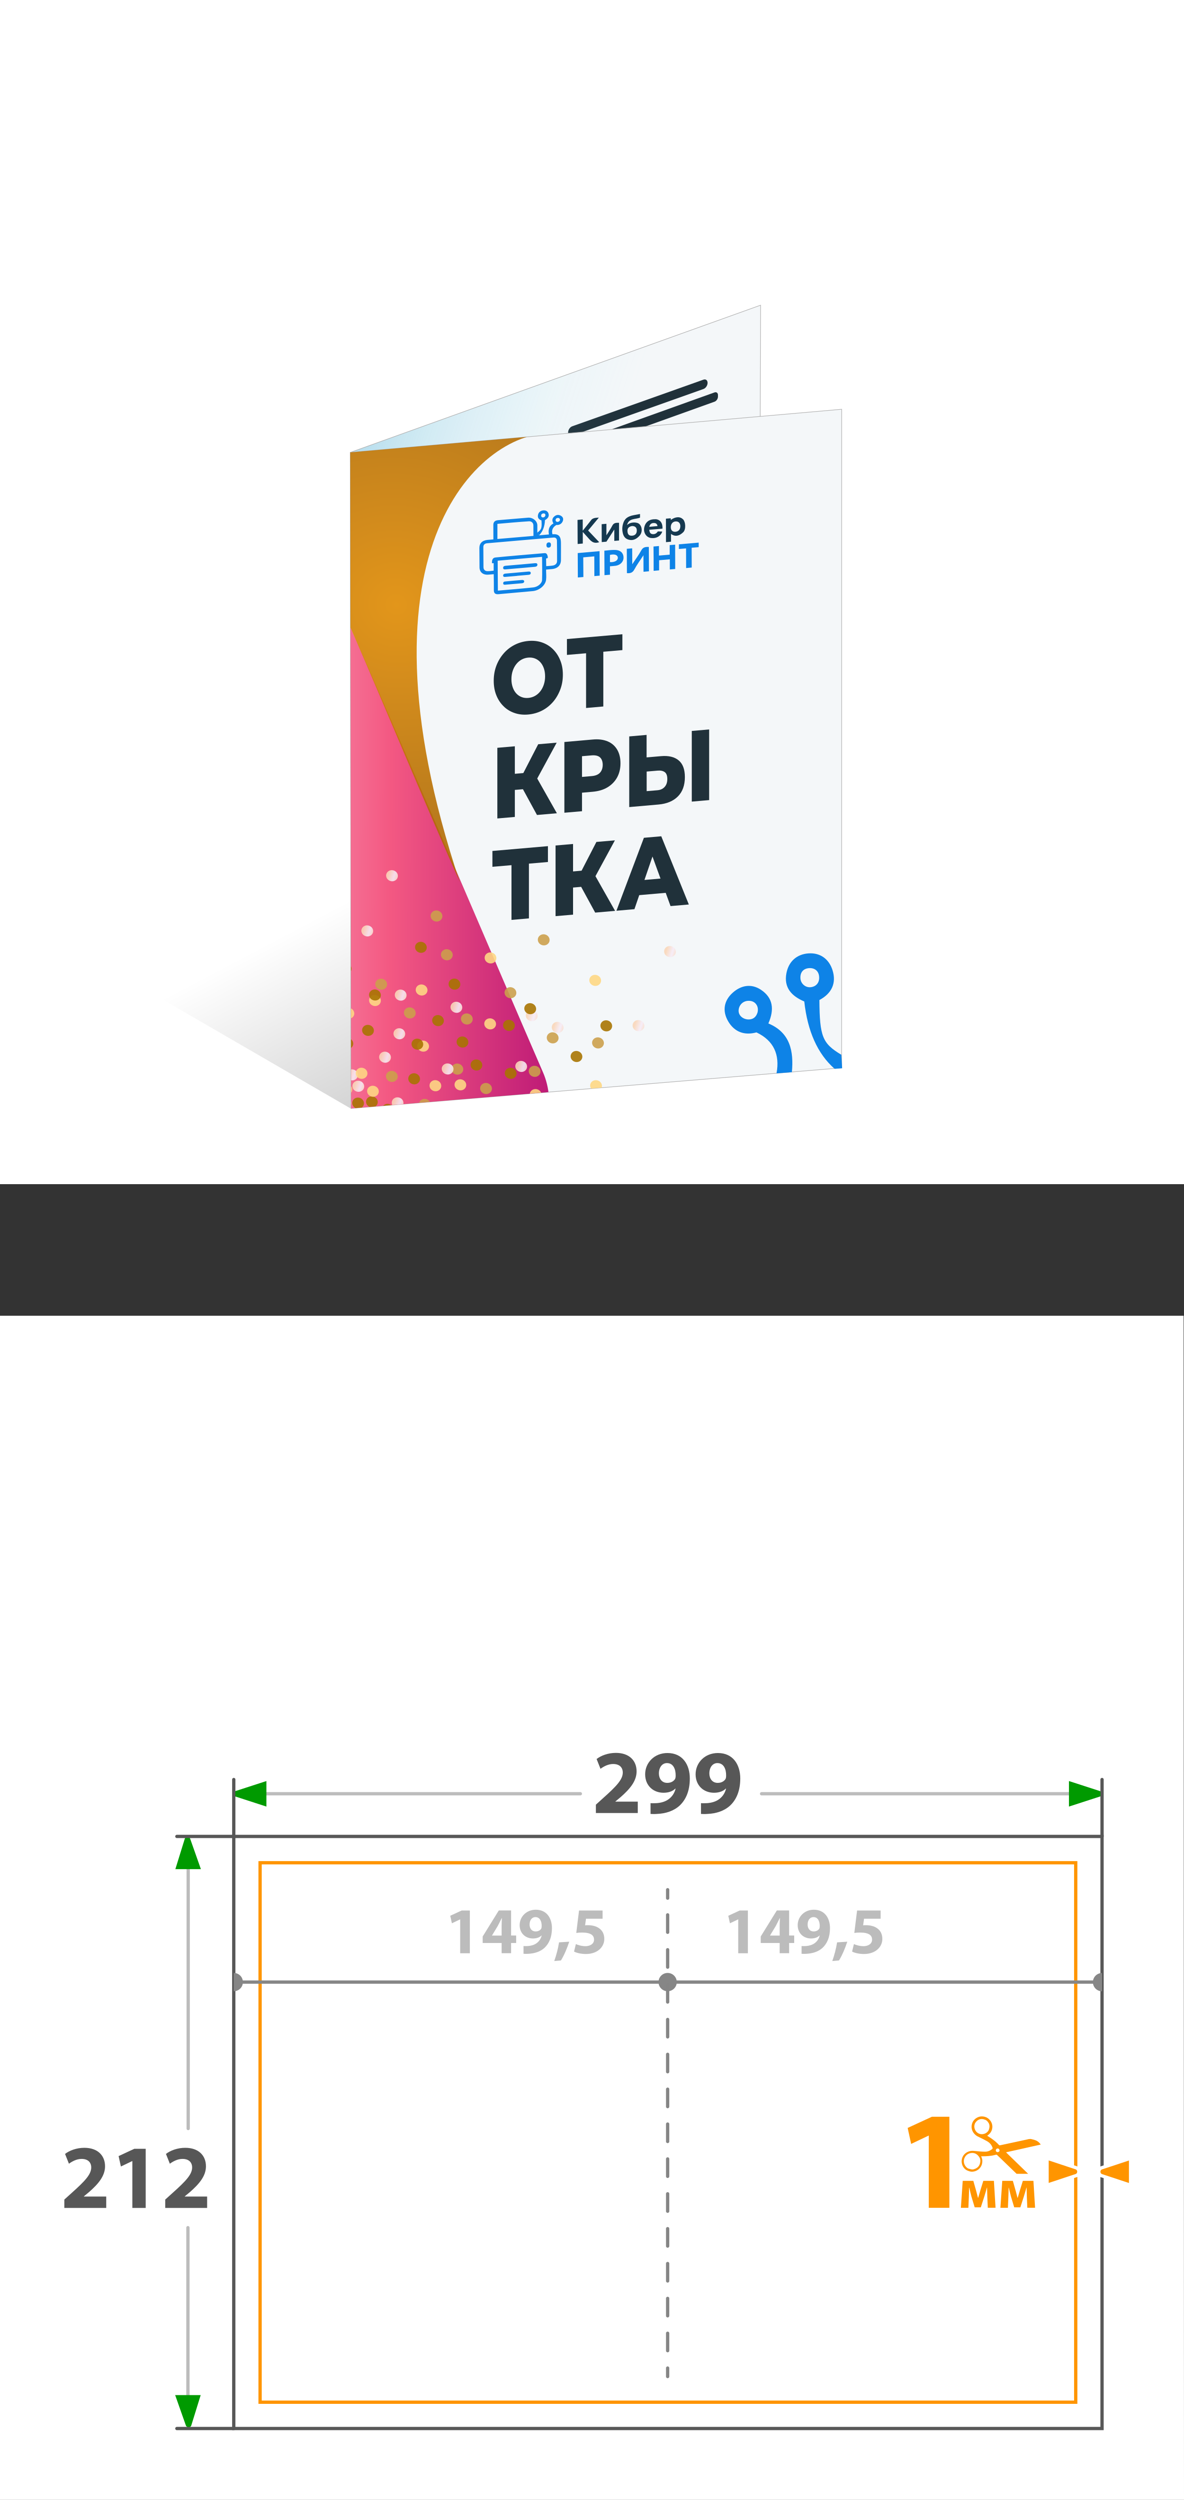<?xml version="1.0" encoding="UTF-8"?>
<svg id="_Слой_2" data-name="Слой_2" xmlns="http://www.w3.org/2000/svg" xmlns:xlink="http://www.w3.org/1999/xlink" viewBox="0 0 180 380">
  <rect x="0" y="0" width="180" height="380" fill="#333333" stroke="none"/>
  <defs>
    <style>
      .cls-1 {
        fill: #fdd883;
      }

      .cls-1, .cls-2, .cls-3, .cls-4, .cls-5, .cls-6, .cls-7, .cls-8, .cls-9, .cls-10, .cls-11, .cls-12, .cls-13, .cls-14, .cls-15, .cls-16, .cls-17, .cls-18, .cls-19, .cls-20, .cls-21, .cls-22, .cls-23, .cls-24, .cls-25, .cls-26, .cls-27, .cls-28, .cls-29, .cls-30, .cls-31, .cls-32 {
        opacity: .89;
      }

      .cls-2 {
        fill: #cba04b;
      }

      .cls-3 {
        fill: url(#linear-gradient-26);
      }

      .cls-33 {
        stroke: #bcbcbc;
      }

      .cls-33, .cls-34, .cls-35, .cls-36, .cls-37, .cls-38, .cls-39, .cls-40, .cls-41 {
        stroke-miterlimit: 10;
      }

      .cls-33, .cls-34, .cls-42, .cls-37, .cls-40, .cls-41 {
        fill: none;
      }

      .cls-33, .cls-34, .cls-36, .cls-37, .cls-38, .cls-40, .cls-41 {
        stroke-width: .5px;
      }

      .cls-33, .cls-34, .cls-37, .cls-40, .cls-41 {
        stroke-linecap: round;
      }

      .cls-4 {
        fill: url(#linear-gradient-10);
      }

      .cls-5 {
        fill: url(#linear-gradient-16);
      }

      .cls-6 {
        fill: url(#linear-gradient-7);
      }

      .cls-7 {
        fill: url(#linear-gradient-8);
      }

      .cls-43 {
        fill: url(#_Безымянный_градиент_115);
      }

      .cls-44 {
        fill: #ff9500;
      }

      .cls-45 {
        fill: #20313a;
      }

      .cls-46 {
        fill: #009a00;
      }

      .cls-34 {
        stroke-dasharray: 2.65 2.65;
      }

      .cls-34, .cls-37 {
        stroke: #858585;
      }

      .cls-8 {
        fill: url(#linear-gradient-15);
      }

      .cls-9 {
        fill: url(#linear-gradient-17);
      }

      .cls-47, .cls-36, .cls-38 {
        fill: #fff;
      }

      .cls-35, .cls-39 {
        stroke: #b2b2b2;
        stroke-width: .09px;
      }

      .cls-35, .cls-48 {
        fill: #f4f7f9;
      }

      .cls-49 {
        fill: #153950;
      }

      .cls-10 {
        fill: url(#linear-gradient-27);
      }

      .cls-11 {
        fill: url(#linear-gradient-19);
      }

      .cls-12 {
        fill: url(#linear-gradient-4);
      }

      .cls-50 {
        fill: #0e83e7;
      }

      .cls-36 {
        stroke: #585858;
      }

      .cls-13 {
        fill: url(#linear-gradient-22);
      }

      .cls-51 {
        clip-path: url(#clippath-1);
      }

      .cls-14 {
        fill: url(#linear-gradient-12);
      }

      .cls-38 {
        stroke: #ff9500;
      }

      .cls-39 {
        fill: url(#_Безымянный_градиент_28);
      }

      .cls-15 {
        fill: url(#linear-gradient-3);
      }

      .cls-52 {
        fill: #575757;
      }

      .cls-16 {
        fill: url(#linear-gradient);
      }

      .cls-17 {
        fill: url(#linear-gradient-6);
      }

      .cls-18 {
        fill: url(#linear-gradient-11);
      }

      .cls-19 {
        fill: url(#linear-gradient-9);
      }

      .cls-20 {
        fill: url(#linear-gradient-21);
      }

      .cls-53 {
        fill: #868686;
      }

      .cls-21 {
        fill: url(#linear-gradient-13);
      }

      .cls-22 {
        fill: url(#radial-gradient);
      }

      .cls-23 {
        fill: url(#linear-gradient-5);
      }

      .cls-24 {
        fill: url(#linear-gradient-14);
      }

      .cls-25 {
        fill: url(#Degradado_sin_nombre_403);
      }

      .cls-54 {
        clip-path: url(#clippath-2);
      }

      .cls-26 {
        fill: url(#linear-gradient-20);
      }

      .cls-27 {
        fill: #a77400;
      }

      .cls-55 {
        fill: #bcbcbc;
      }

      .cls-40 {
        stroke: #868686;
      }

      .cls-28 {
        fill: url(#linear-gradient-18);
      }

      .cls-41 {
        stroke: #575757;
      }

      .cls-29 {
        fill: url(#linear-gradient-24);
      }

      .cls-56 {
        clip-path: url(#clippath);
      }

      .cls-30 {
        fill: url(#linear-gradient-23);
      }

      .cls-31 {
        fill: url(#linear-gradient-2);
      }

      .cls-32 {
        fill: url(#linear-gradient-25);
      }
    </style>
    <clipPath id="clippath">
      <rect class="cls-42" x="144.33" y="321.69" width="13.95" height="8.74"/>
    </clipPath>
    <linearGradient id="_Безымянный_градиент_115" data-name="Безымянный градиент 115" x1="62.25" y1="131.92" x2="93.86" y2="191.93" gradientUnits="userSpaceOnUse">
      <stop offset="0" stop-color="#000" stop-opacity="0"/>
      <stop offset="1" stop-color="#000" stop-opacity=".4"/>
    </linearGradient>
    <linearGradient id="_Безымянный_градиент_28" data-name="Безымянный градиент 28" x1="103.31" y1="113.57" x2="36.4" y2="91.73" gradientUnits="userSpaceOnUse">
      <stop offset=".33" stop-color="#94eeff" stop-opacity="0"/>
      <stop offset=".48" stop-color="#7fdff6" stop-opacity=".06"/>
      <stop offset=".73" stop-color="#48b9de" stop-opacity=".2"/>
      <stop offset="1" stop-color="#0087bf" stop-opacity=".4"/>
    </linearGradient>
    <clipPath id="clippath-1">
      <polygon class="cls-42" points="127.95 162.32 53.38 168.49 53.25 68.77 127.96 62.21 127.95 162.32"/>
    </clipPath>
    <linearGradient id="Degradado_sin_nombre_403" data-name="Degradado sin nombre 403" x1="12.52" y1="113.61" x2="84.07" y2="113.61" gradientTransform="translate(.15 1.45) rotate(1.42) scale(1 1.12) skewX(1.28)" gradientUnits="userSpaceOnUse">
      <stop offset="0" stop-color="#fff"/>
      <stop offset=".66" stop-color="#f34574"/>
      <stop offset="1" stop-color="#b80067"/>
    </linearGradient>
    <radialGradient id="radial-gradient" cx="45.75" cy="85.26" fx="45.75" fy="85.26" r="33.58" gradientTransform="translate(11.78 5.14) rotate(1.73) scale(1.06 1) skewX(1.63)" gradientUnits="userSpaceOnUse">
      <stop offset="0" stop-color="#e08a00"/>
      <stop offset="1" stop-color="#b16b02"/>
    </radialGradient>
    <linearGradient id="linear-gradient" x1="-462.2" y1="-1687.37" x2="-460.42" y2="-1687.37" gradientTransform="translate(-879.82 1615.79) rotate(-161.44) scale(1.01 -.99) skewX(-1.4)" gradientUnits="userSpaceOnUse">
      <stop offset="0" stop-color="#fcd9bb"/>
      <stop offset=".46" stop-color="#f6ecf8"/>
      <stop offset="1" stop-color="#fad7b9"/>
    </linearGradient>
    <linearGradient id="linear-gradient-2" x1="-477.06" y1="-1685.06" x2="-475.27" y2="-1685.06" xlink:href="#linear-gradient"/>
    <linearGradient id="linear-gradient-3" x1="-460.79" y1="-1688.72" x2="-459" y2="-1688.72" xlink:href="#linear-gradient"/>
    <linearGradient id="linear-gradient-4" x1="-484.78" y1="-1698.21" x2="-483" y2="-1698.21" xlink:href="#linear-gradient"/>
    <linearGradient id="linear-gradient-5" x1="-464.75" y1="-1692.9" x2="-462.97" y2="-1692.9" xlink:href="#linear-gradient"/>
    <linearGradient id="linear-gradient-6" x1="-483.4" y1="-1689.59" x2="-481.62" y2="-1689.59" xlink:href="#linear-gradient"/>
    <linearGradient id="linear-gradient-7" x1="-455.84" y1="-1690.18" x2="-454.06" y2="-1690.18" xlink:href="#linear-gradient"/>
    <linearGradient id="linear-gradient-8" x1="-456.59" y1="-1710.4" x2="-454.81" y2="-1710.4" xlink:href="#linear-gradient"/>
    <linearGradient id="linear-gradient-9" x1="-472.82" y1="-1703.64" x2="-471.04" y2="-1703.64" xlink:href="#linear-gradient"/>
    <linearGradient id="linear-gradient-10" x1="-457.7" y1="-1719.62" x2="-455.92" y2="-1719.62" xlink:href="#linear-gradient"/>
    <linearGradient id="linear-gradient-11" x1="-501.11" y1="-1722.17" x2="-499.33" y2="-1722.17" xlink:href="#linear-gradient"/>
    <linearGradient id="linear-gradient-12" x1="-488.29" y1="-1705.66" x2="-486.51" y2="-1705.66" xlink:href="#linear-gradient"/>
    <linearGradient id="linear-gradient-13" x1="-450.08" y1="-1707.66" x2="-448.29" y2="-1707.66" xlink:href="#linear-gradient"/>
    <linearGradient id="linear-gradient-14" x1="-464.26" y1="-1702.69" x2="-462.47" y2="-1702.69" xlink:href="#linear-gradient"/>
    <linearGradient id="linear-gradient-15" x1="-445.04" y1="-1721.72" x2="-443.26" y2="-1721.72" xlink:href="#linear-gradient"/>
    <linearGradient id="linear-gradient-16" x1="-471.89" y1="-1684.34" x2="-470.1" y2="-1684.34" xlink:href="#linear-gradient"/>
    <linearGradient id="linear-gradient-17" x1="-459.04" y1="-1686.25" x2="-457.26" y2="-1686.25" xlink:href="#linear-gradient"/>
    <linearGradient id="linear-gradient-18" x1="-468.59" y1="-1686.88" x2="-466.81" y2="-1686.88" xlink:href="#linear-gradient"/>
    <linearGradient id="linear-gradient-19" x1="-455.93" y1="-1686.73" x2="-454.14" y2="-1686.73" xlink:href="#linear-gradient"/>
    <linearGradient id="linear-gradient-20" x1="-466.21" y1="-1683.43" x2="-464.43" y2="-1683.43" xlink:href="#linear-gradient"/>
    <linearGradient id="linear-gradient-21" x1="-476.93" y1="-1686.76" x2="-475.14" y2="-1686.76" xlink:href="#linear-gradient"/>
    <linearGradient id="linear-gradient-22" x1="-481.58" y1="-1685.44" x2="-479.8" y2="-1685.44" xlink:href="#linear-gradient"/>
    <linearGradient id="linear-gradient-23" x1="-499.86" y1="-1709.86" x2="-498.08" y2="-1709.86" xlink:href="#linear-gradient"/>
    <linearGradient id="linear-gradient-24" x1="-484.04" y1="-1706.1" x2="-482.26" y2="-1706.1" xlink:href="#linear-gradient"/>
    <linearGradient id="linear-gradient-25" x1="-474.31" y1="-1694.25" x2="-472.52" y2="-1694.25" xlink:href="#linear-gradient"/>
    <linearGradient id="linear-gradient-26" x1="-465.77" y1="-1697.01" x2="-463.99" y2="-1697.01" xlink:href="#linear-gradient"/>
    <linearGradient id="linear-gradient-27" x1="-453.21" y1="-1696.47" x2="-451.42" y2="-1696.47" xlink:href="#linear-gradient"/>
    <clipPath id="clippath-2">
      <polygon class="cls-42" points="108.63 163.9 128.03 162.38 126.92 144.31 107.2 145.96 108.63 163.9"/>
    </clipPath>
  </defs>
  <g id="_Слой_1-2" data-name="Слой_1">
    <g>
      <rect class="cls-47" x="0" width="180" height="180"/>
      <polygon class="cls-47" points="179.94 200 0 200 0 380 180 380 179.94 200"/>
      <g>
        <rect class="cls-36" x="35.54" y="279.15" width="132" height="90"/>
        <g>
          <rect class="cls-38" x="39.54" y="283.15" width="124" height="82"/>
          <g>
            <g>
              <path class="cls-44" d="M141.2,324.63h-.04l-2.64,1.26-.53-2.43,3.68-1.7h2.66v13.84h-3.13v-10.96Z"/>
              <path class="cls-44" d="M146.35,331.5h1.62l.44,1.55c.07.24.18.66.27,1.03h.03c.08-.28.21-.73.33-1.12l.45-1.46h1.61l.25,4.09h-1.18l-.07-1.64c0-.35-.03-.95-.04-1.43h-.02c-.16.54-.18.68-.39,1.34l-.54,1.67h-.93l-.49-1.62c-.11-.39-.24-.97-.33-1.36h-.03c-.02.51-.02,1.09-.04,1.43l-.07,1.62h-1.14l.28-4.09Z"/>
              <path class="cls-44" d="M152.36,331.5h1.62l.44,1.55c.07.24.18.66.27,1.03h.03c.08-.28.21-.73.33-1.12l.45-1.46h1.61l.25,4.09h-1.18l-.07-1.64c0-.35-.03-.95-.04-1.43h-.02c-.16.54-.18.68-.39,1.34l-.54,1.67h-.93l-.49-1.62c-.11-.39-.24-.97-.33-1.36h-.03c-.02.51-.02,1.09-.04,1.43l-.07,1.62h-1.14l.28-4.09Z"/>
              <g class="cls-56">
                <path class="cls-44" d="M156.63,326.34c.51-.11,1.03-.23,1.54-.34.01,0,.02,0,.04-.01h0s-.02-.05-.04-.07c-.17-.24-.39-.43-.66-.55-.24-.1-.5-.16-.75-.22-.09-.02-.18-.02-.27,0-.11,0-.22.03-.32.06-.88.19-1.76.38-2.64.57-.5.11-1,.21-1.5.32-.07.01-.12,0-.16-.05-.06-.07-.13-.14-.2-.21-.45-.45-.96-.8-1.49-1.13-.03-.02-.06-.03-.09-.05,0-.01,0-.02.01-.02.06-.05.11-.09.17-.14.35-.29.55-.65.59-1.1.07-.79-.5-1.45-1.1-1.62-.52-.15-.99-.07-1.42.24-.35.26-.56.62-.62,1.06-.09.69.28,1.27.77,1.59.13.08.27.14.41.21.4.19.8.39,1.18.61.38.22.65.53.8.94.05.13.03.17-.07.26-.3.24-.64.38-1.03.38-.54,0-1.08-.05-1.62-.11-.26-.03-.51-.03-.77.04-.68.19-1.14.73-1.19,1.42-.05.72.37,1.32.89,1.53.2.08.4.15.61.16.83.03,1.69-.61,1.64-1.7,0-.18-.07-.35-.13-.52-.01-.04-.03-.07-.04-.12.04,0,.07,0,.1,0,.69,0,1.37-.03,2.03-.21.06-.02.11-.02.17-.03.04,0,.07,0,.1.03.15.14.3.28.44.42.88.85,1.76,1.7,2.64,2.55.07.07.15.14.23.2.15.11.33.17.51.23.47.16.93.15,1.39-.04h0c-.18-.19-.37-.38-.55-.56-1.04-1.01-2.07-2.02-3.11-3.02-.06-.05-.11-.11-.17-.17.04-.01.07-.02.1-.03,1.18-.26,2.37-.52,3.55-.79ZM150.34,323.71c-.18.52-.84.83-1.41.65-.6-.19-.94-.85-.76-1.45.18-.56.83-.98,1.47-.73.29.06.5.26.66.53.18.33.16.65.04.99ZM148,329.76c-.2.05-.38-.01-.61-.08-.27-.03-.49-.22-.66-.48-.16-.26-.23-.54-.19-.85.1-.66.63-1.1,1.29-1.09.46.01.79.25,1.04.63.19.29.2.6.12.93-.13.53-.49.8-.99.93ZM151.59,327.13c-.15-.04-.24-.2-.19-.34.04-.15.2-.24.35-.2.14.04.24.22.2.37-.04.12-.22.21-.35.17Z"/>
              </g>
            </g>
            <g>
              <path class="cls-44" d="M159.18,328.06l4.47,1.48c.25.14.36.35.36.58s-.12.44-.31.55l-4.52,1.5v-4.12Z"/>
              <path class="cls-47" d="M159.43,328.4l4.14,1.37c.26.16.26.53,0,.68l-4.14,1.37v-3.43M158.93,327.71v4.81l.66-.22,4.14-1.37.05-.02.05-.03c.27-.16.43-.45.43-.77s-.16-.6-.43-.77l-.05-.03-.05-.02-4.14-1.37-.66-.22h0Z"/>
            </g>
            <g>
              <path class="cls-44" d="M167.41,330.69c-.25-.14-.36-.35-.36-.58,0-.23.12-.44.31-.55l4.52-1.5v4.12l-4.47-1.48Z"/>
              <path class="cls-47" d="M171.63,328.4v3.43l-4.14-1.37c-.26-.16-.26-.53,0-.68l4.14-1.37M172.13,327.71l-.66.22-4.14,1.37-.05.02-.05.03c-.27.16-.43.45-.43.77s.16.6.43.77l.05.03.05.02,4.14,1.37.66.22v-4.81h0Z"/>
            </g>
          </g>
        </g>
        <g>
          <g>
            <path class="cls-55" d="M69.96,291.76h-.02l-1.24.59-.25-1.14,1.73-.8h1.25v6.5h-1.47v-5.15Z"/>
            <path class="cls-55" d="M76.26,296.9v-1.55h-2.88v-.99l2.45-3.96h1.87v3.81h.77v1.14h-.77v1.55h-1.44ZM76.26,294.22v-1.44c0-.39.02-.79.04-1.21h-.03c-.21.42-.39.8-.61,1.21l-.86,1.42v.02s1.46,0,1.46,0Z"/>
            <path class="cls-55" d="M79.59,295.81c.2.02.36.01.66,0,.47-.03.94-.16,1.28-.4.43-.29.71-.72.82-1.21h-.02c-.29.29-.72.46-1.31.46-1.1,0-2.02-.76-2.02-2.03s1.02-2.34,2.45-2.34c1.67,0,2.46,1.28,2.46,2.8,0,1.36-.43,2.34-1.14,3-.62.56-1.48.86-2.49.9-.25.02-.52,0-.69,0v-1.18ZM80.51,292.55c0,.56.31,1.04.92,1.04.42,0,.71-.19.85-.42.05-.1.07-.2.07-.39.01-.69-.25-1.37-.96-1.37-.51,0-.88.46-.88,1.14Z"/>
            <path class="cls-55" d="M84.26,298.09c.32-.89.59-1.93.73-2.84l1.55-.1c-.33,1.02-.78,2.07-1.26,2.85l-1.02.09Z"/>
            <path class="cls-55" d="M91.61,291.66h-2.52l-.14,1c.14-.02.26-.02.42-.02.62,0,1.26.14,1.71.47.49.33.79.87.79,1.63,0,1.21-1.04,2.28-2.79,2.28-.79,0-1.45-.18-1.81-.37l.28-1.14c.28.14.87.32,1.46.32.63,0,1.3-.3,1.3-.99s-.53-1.08-1.83-1.08c-.36,0-.61.02-.87.06l.42-3.41h3.58v1.25Z"/>
          </g>
          <line class="cls-40" x1="166.15" y1="301.29" x2="36.93" y2="301.29"/>
          <circle class="cls-53" cx="101.5" cy="301.29" r="1.39"/>
          <path class="cls-53" d="M35.54,302.68c.77,0,1.39-.62,1.39-1.39s-.62-1.39-1.39-1.39v2.78Z"/>
          <path class="cls-53" d="M167.54,299.91c-.77,0-1.39.62-1.39,1.39s.62,1.39,1.39,1.39v-2.78Z"/>
          <g>
            <path class="cls-55" d="M112.23,291.76h-.02l-1.24.59-.25-1.14,1.73-.8h1.25v6.5h-1.47v-5.15Z"/>
            <path class="cls-55" d="M118.53,296.9v-1.55h-2.88v-.99l2.45-3.96h1.87v3.81h.77v1.14h-.77v1.55h-1.44ZM118.53,294.22v-1.44c0-.39.02-.79.04-1.21h-.03c-.21.42-.39.8-.61,1.21l-.86,1.42v.02s1.46,0,1.46,0Z"/>
            <path class="cls-55" d="M121.86,295.81c.2.02.36.01.66,0,.47-.03.94-.16,1.28-.4.43-.29.71-.72.82-1.21h-.02c-.29.29-.72.46-1.31.46-1.1,0-2.02-.76-2.02-2.03s1.02-2.34,2.45-2.34c1.67,0,2.46,1.28,2.46,2.8,0,1.36-.43,2.34-1.14,3-.62.56-1.48.86-2.49.9-.25.02-.52,0-.69,0v-1.18ZM122.78,292.55c0,.56.31,1.04.92,1.04.42,0,.71-.19.85-.42.05-.1.07-.2.07-.39.01-.69-.25-1.37-.96-1.37-.51,0-.88.46-.88,1.14Z"/>
            <path class="cls-55" d="M126.53,298.09c.32-.89.59-1.93.73-2.84l1.55-.1c-.33,1.02-.78,2.07-1.26,2.85l-1.02.09Z"/>
            <path class="cls-55" d="M133.88,291.66h-2.52l-.14,1c.14-.02.26-.02.42-.02.62,0,1.26.14,1.71.47.49.33.79.87.79,1.63,0,1.21-1.04,2.28-2.79,2.28-.79,0-1.45-.18-1.81-.37l.28-1.14c.28.14.87.32,1.46.32.63,0,1.3-.3,1.3-.99s-.53-1.08-1.83-1.08c-.36,0-.61.02-.87.06l.42-3.41h3.58v1.25Z"/>
          </g>
        </g>
        <line class="cls-33" x1="28.61" y1="279.22" x2="28.61" y2="323.55"/>
        <line class="cls-33" x1="28.57" y1="338.62" x2="28.57" y2="365.59"/>
        <line class="cls-33" x1="40.5" y1="272.66" x2="88.23" y2="272.66"/>
        <g>
          <path class="cls-52" d="M9.78,335.62v-1.27l1.15-1.04c1.98-1.77,2.93-2.78,2.94-3.83,0-.73-.43-1.31-1.47-1.31-.77,0-1.45.39-1.92.73l-.59-1.49c.66-.51,1.73-.93,2.93-.93,2.05,0,3.15,1.19,3.15,2.81,0,1.52-1.08,2.72-2.39,3.88l-.83.69v.03h3.4v1.73h-6.37Z"/>
          <path class="cls-52" d="M20.12,328.5h-.03l-1.71.82-.35-1.58,2.39-1.11h1.73v8.99h-2.03v-7.12Z"/>
          <path class="cls-52" d="M25.12,335.62v-1.27l1.15-1.04c1.98-1.77,2.93-2.78,2.94-3.83,0-.73-.43-1.31-1.47-1.31-.77,0-1.45.39-1.92.73l-.59-1.49c.66-.51,1.73-.93,2.93-.93,2.05,0,3.15,1.19,3.15,2.81,0,1.52-1.08,2.72-2.39,3.88l-.83.69v.03h3.4v1.73h-6.37Z"/>
        </g>
        <g>
          <line class="cls-37" x1="101.5" y1="361.25" x2="101.5" y2="359.96"/>
          <line class="cls-34" x1="101.5" y1="357.32" x2="101.5" y2="289.85"/>
          <line class="cls-37" x1="101.5" y1="288.53" x2="101.5" y2="287.25"/>
        </g>
        <g>
          <path class="cls-52" d="M90.59,275.59v-1.27l1.15-1.04c1.98-1.77,2.93-2.78,2.94-3.83,0-.73-.43-1.31-1.47-1.31-.77,0-1.45.39-1.92.73l-.59-1.49c.66-.51,1.73-.93,2.93-.93,2.05,0,3.15,1.19,3.15,2.81,0,1.52-1.08,2.72-2.39,3.88l-.83.69v.03h3.4v1.73h-6.37Z"/>
          <path class="cls-52" d="M98.9,274.09c.28.03.5.01.91,0,.65-.04,1.3-.22,1.77-.55.59-.4.98-1,1.13-1.67h-.03c-.4.4-1,.64-1.81.64-1.52,0-2.79-1.05-2.79-2.81s1.41-3.23,3.39-3.23c2.31,0,3.4,1.77,3.4,3.87,0,1.88-.59,3.24-1.58,4.15-.86.77-2.05,1.19-3.44,1.24-.35.03-.72.01-.95,0v-1.63ZM100.17,269.57c0,.77.43,1.44,1.27,1.44.58,0,.98-.26,1.18-.58.07-.14.1-.28.1-.54.01-.95-.35-1.89-1.33-1.89-.71,0-1.22.64-1.22,1.58Z"/>
          <path class="cls-52" d="M106.57,274.09c.28.03.5.01.91,0,.65-.04,1.3-.22,1.77-.55.59-.4.98-1,1.13-1.67h-.03c-.4.4-1,.64-1.81.64-1.52,0-2.79-1.05-2.79-2.81s1.41-3.23,3.39-3.23c2.31,0,3.4,1.77,3.4,3.87,0,1.88-.59,3.24-1.58,4.15-.86.77-2.05,1.19-3.44,1.24-.35.03-.72.01-.95,0v-1.63ZM107.84,269.57c0,.77.43,1.44,1.27,1.44.58,0,.98-.26,1.18-.58.07-.14.1-.28.1-.54.01-.95-.35-1.89-1.33-1.89-.71,0-1.22.64-1.22,1.58Z"/>
        </g>
        <path class="cls-46" d="M28.28,368.75l-1.65-4.68h3.88l-1.45,4.68c-.18.29-.6.29-.77,0Z"/>
        <path class="cls-46" d="M28.89,279.44l1.65,4.68h-3.88l1.45-4.68c.18-.29.6-.29.77,0Z"/>
        <path class="cls-46" d="M35.72,272.28l4.78-1.55v3.88l-4.78-1.55c-.29-.18-.29-.6,0-.77Z"/>
        <line class="cls-33" x1="162.5" y1="272.66" x2="115.78" y2="272.66"/>
        <path class="cls-46" d="M167.29,272.28l-4.78-1.55v3.88s4.78-1.55,4.78-1.55c.29-.18.29-.6,0-.77Z"/>
        <polyline class="cls-41" points="26.89 279.15 35.54 279.15 35.54 270.5"/>
        <line class="cls-41" x1="35.54" y1="369.15" x2="26.89" y2="369.15"/>
        <line class="cls-41" x1="167.54" y1="279.15" x2="167.54" y2="270.5"/>
      </g>
      <polygon class="cls-43" points="106.59 125.32 106.56 105.55 10.12 48.95 10.12 143.46 53.28 168.48 127.95 162.32 106.59 125.32"/>
      <polygon class="cls-48" points="53.25 68.77 115.63 46.39 115.55 144.86 53.38 168.48 53.25 68.77"/>
      <g>
        <path class="cls-45" d="M106.95,59.13l-19.96,7.09c-.34.12-.62-.09-.62-.49h0c0-.39.28-.81.62-.93l19.96-7.09c.34-.12.62.09.62.49h0c0,.39-.28.81-.62.93Z"/>
        <path class="cls-45" d="M108.63,61.06l-21.75,7.8c-.29.1-.52-.08-.52-.4v-.24c0-.32.23-.67.52-.77l21.75-7.8c.29-.1.52.08.52.4v.24c0,.32-.23.67-.52.77Z"/>
        <path class="cls-45" d="M102.08,66.08l-15.1,5.33c-.34.12-.61-.09-.61-.48v-.02c0-.38.28-.79.61-.91l15.1-5.33c.34-.12.61.09.61.48v.02c0,.38-.28.79-.61.91Z"/>
        <path class="cls-45" d="M103.7,68.06l-16.71,5.94c-.34.12-.62-.09-.62-.49h0c0-.39.28-.81.62-.93l16.71-5.94c.34-.12.62.09.62.49h0c0,.39-.28.81-.62.93Z"/>
      </g>
      <polygon class="cls-39" points="115.29 146.21 53.38 168.48 53.25 68.77 115.63 46.39 115.29 146.21"/>
      <polygon class="cls-35" points="53.25 68.77 127.96 62.21 127.95 162.32 53.38 168.49 53.25 68.77"/>
      <polygon class="cls-42" points="127.96 161.5 53.25 168.31 53.25 68.88 127.96 62.07 127.96 161.5"/>
      <g class="cls-51">
        <g>
          <g>
            <path class="cls-25" d="M47.37,82.22c3.28,11.58,6.41,88.95-34.66,63.93-1.22,6.68-2.08,20.44,6.41,24.53,20.17,9.72,53.8,5.93,57.84,4.99,6.59-1.54,7.59-8.08,5.59-12.67-6.02-13.82-26.2-61.3-35.17-80.78Z"/>
            <path class="cls-22" d="M39.64,53.98s.02,0,.04,0c-.01,0-.02,0-.03,0h0c-.12.04-.23.11-.35.19,0,0,0,0,0,0-1.3.75-2.31,2.25-2.53,4-.18,1.42.08,2.39.47,3.82h0s0,0,0,0c12.6,23.21,20.37,44.31,32.66,72.08-17.28-51.7,3.91-68.73,14.08-68.2.34-4.03-1.18-11.57-6.95-13.35-13.72-4.22-26.89-2.93-37.38,1.46Z"/>
          </g>
          <g>
            <path class="cls-2" d="M69.08,170.74c-.14.44.12.92.6,1.07.47.15.97-.09,1.12-.53.14-.44-.12-.92-.6-1.07-.47-.15-.97.09-1.12.53Z"/>
            <path class="cls-2" d="M80.42,162.58c-.14.44.12.92.6,1.07.47.15.97-.09,1.12-.53.14-.44-.12-.92-.6-1.07s-.97.09-1.12.53Z"/>
            <path class="cls-2" d="M80.97,169.27c-.14.44.12.92.6,1.07.47.15.97-.09,1.12-.53.14-.44-.12-.92-.6-1.07-.47-.15-.97.09-1.12.53Z"/>
            <path class="cls-2" d="M44.14,150.33c-.14.44.12.92.6,1.07.47.15.97-.09,1.12-.53.14-.44-.12-.92-.6-1.07-.47-.15-.97.09-1.12.53Z"/>
            <path class="cls-2" d="M63.72,167.61c-.14.44.12.92.6,1.07.47.15.97-.09,1.12-.53.14-.44-.12-.92-.6-1.07-.47-.15-.97.09-1.12.53Z"/>
            <path class="cls-2" d="M68.67,162.24c-.14.44.12.92.6,1.07.47.15.97-.09,1.12-.53.14-.44-.12-.92-.6-1.07-.47-.15-.97.09-1.12.53Z"/>
            <path class="cls-2" d="M51.59,151.28c-.14.44.12.92.6,1.07.47.15.97-.09,1.12-.53.14-.44-.12-.92-.6-1.07s-.97.09-1.12.53Z"/>
            <path class="cls-2" d="M42.48,144.27c-.14.44.12.92.6,1.07.47.15.97-.09,1.12-.53s-.12-.92-.6-1.07c-.47-.15-.97.09-1.12.53Z"/>
            <path class="cls-2" d="M40.3,137.48c-.14.44.12.92.6,1.07.47.15.97-.09,1.12-.53.14-.44-.12-.92-.6-1.07-.47-.15-.97.09-1.12.53Z"/>
            <path class="cls-2" d="M61.44,153.7c-.14.44.12.92.6,1.07s.97-.09,1.12-.53c.14-.44-.12-.92-.6-1.07-.47-.15-.97.09-1.12.53Z"/>
            <path class="cls-2" d="M70.11,154.62c-.14.44.12.92.6,1.07s.97-.09,1.12-.53c.14-.44-.12-.92-.6-1.07s-.97.09-1.12.53Z"/>
            <path class="cls-2" d="M76.74,150.63c-.14.44.12.92.6,1.07.47.15.97-.09,1.12-.53.14-.44-.12-.92-.6-1.07-.47-.15-.97.09-1.12.53Z"/>
            <path class="cls-2" d="M83.16,157.49c-.14.44.12.92.6,1.07.47.15.97-.09,1.12-.53.14-.44-.12-.92-.6-1.07-.47-.15-.97.09-1.12.53Z"/>
            <path class="cls-2" d="M90.05,158.26c-.14.44.12.92.6,1.07s.97-.09,1.12-.53-.12-.92-.6-1.07c-.47-.15-.97.09-1.12.53Z"/>
            <path class="cls-2" d="M65.5,138.97c-.14.44.12.92.6,1.07.47.15.97-.09,1.12-.53.14-.44-.12-.92-.6-1.07s-.97.09-1.12.53Z"/>
            <path class="cls-2" d="M50.57,138.62c-.14.44.12.92.6,1.07.47.15.97-.09,1.12-.53.14-.44-.12-.92-.6-1.07-.47-.15-.97.09-1.12.53Z"/>
            <path class="cls-2" d="M57.09,149.34c-.14.44.12.92.6,1.07.47.15.97-.09,1.12-.53.14-.44-.12-.92-.6-1.07-.47-.15-.97.09-1.12.53Z"/>
            <path class="cls-2" d="M67.07,144.86c-.14.44.12.92.6,1.07s.97-.09,1.12-.53c.14-.44-.12-.92-.6-1.07-.47-.15-.97.09-1.12.53Z"/>
            <path class="cls-2" d="M81.8,142.59c-.14.44.12.92.6,1.07s.97-.09,1.12-.53c.14-.44-.12-.92-.6-1.07-.47-.15-.97.09-1.12.53Z"/>
            <path class="cls-2" d="M73.03,165.19c-.14.44.12.92.6,1.07.47.15.97-.09,1.12-.53.14-.44-.12-.92-.6-1.07s-.97.09-1.12.53Z"/>
            <path class="cls-2" d="M74.77,172.4c-.14.44.12.92.6,1.07s.97-.09,1.12-.53c.14-.44-.12-.92-.6-1.07-.47-.15-.97.09-1.12.53Z"/>
            <path class="cls-2" d="M65.84,173.68c-.14.44.12.92.6,1.07.47.15.97-.09,1.12-.53.14-.44-.12-.92-.6-1.07-.47-.15-.97.09-1.12.53Z"/>
            <path class="cls-27" d="M55.7,167.19c-.17.43.08.92.54,1.09.47.17.98-.04,1.14-.48.17-.43-.08-.92-.54-1.09s-.98.04-1.14.48Z"/>
            <path class="cls-27" d="M47.57,161.58c-.17.43.08.92.54,1.09.47.17.98-.04,1.14-.48.17-.43-.08-.92-.54-1.09-.47-.17-.98.04-1.14.48Z"/>
            <path class="cls-27" d="M51.49,160.9c-.17.43.08.92.54,1.09.47.17.98-.04,1.14-.48.17-.43-.08-.92-.54-1.09-.47-.17-.98.04-1.14.48Z"/>
            <path class="cls-27" d="M86.8,160.29c-.17.43.08.92.54,1.09.47.17.98-.04,1.14-.48.17-.43-.08-.92-.54-1.09-.47-.17-.98.04-1.14.48Z"/>
            <path class="cls-27" d="M59.32,170.5c-.17.43.08.92.54,1.09.47.17.98-.04,1.14-.48.17-.43-.08-.92-.54-1.09-.47-.17-.98.04-1.14.48Z"/>
            <path class="cls-27" d="M91.33,155.63c-.17.43.08.92.54,1.09.47.17.98-.04,1.14-.48.17-.43-.08-.92-.54-1.09-.47-.17-.98.04-1.14.48Z"/>
            <path class="cls-27" d="M58.1,168.89c.17.44.68.68,1.15.54.47-.14.7-.62.54-1.06-.17-.44-.68-.68-1.15-.54-.46.15-.7.62-.53,1.06Z"/>
            <path class="cls-1" d="M51.68,167.92c.17.44.68.68,1.15.54.47-.14.7-.62.54-1.06-.17-.44-.68-.68-1.15-.54-.47.14-.71.62-.54,1.06Z"/>
            <path class="cls-27" d="M51.5,163.71c.17.44.68.68,1.15.54.46-.15.7-.62.54-1.06-.17-.44-.68-.68-1.15-.54-.46.15-.7.62-.53,1.07Z"/>
            <path class="cls-16" d="M54.5,164.28c-.49-.03-.91.32-.92.79-.02.47.37.87.87.89.49.03.91-.32.92-.79.01-.46-.37-.87-.87-.89Z"/>
            <path class="cls-31" d="M68.03,171.23c-.49-.03-.91.32-.92.79-.02.47.37.87.87.9.49.03.91-.32.92-.79.01-.46-.37-.87-.87-.89Z"/>
            <path class="cls-1" d="M64.86,168.17c-.25.4-.1.92.33,1.16.43.25.98.12,1.22-.27.25-.4.1-.92-.33-1.16-.43-.25-.98-.13-1.22.27Z"/>
            <path class="cls-15" d="M52.74,162.94c-.25.4-.1.92.33,1.16.43.25.98.12,1.22-.27.25-.4.1-.92-.33-1.16-.43-.25-.98-.13-1.22.27Z"/>
            <path class="cls-12" d="M78.46,161.66c-.25.4-.1.92.33,1.16.43.25.98.12,1.22-.27.25-.4.1-.92-.33-1.16-.43-.25-.98-.12-1.22.27Z"/>
            <path class="cls-23" d="M57.76,160.26c-.25.4-.1.92.33,1.16.43.25.98.12,1.22-.27.25-.4.1-.92-.33-1.16-.43-.25-.98-.13-1.22.27Z"/>
            <path class="cls-17" d="M74.62,169.38c-.25.4-.1.92.33,1.16.43.25.98.12,1.22-.27.25-.4.1-.92-.33-1.16-.43-.25-.98-.13-1.22.27Z"/>
            <path class="cls-6" d="M48.44,159.98c-.25.4-.1.92.33,1.16.43.25.98.13,1.22-.27.25-.4.1-.92-.33-1.16-.43-.25-.98-.12-1.22.27Z"/>
            <path class="cls-7" d="M55.06,141.06c-.25.4-.1.92.33,1.16.43.25.98.12,1.22-.27.25-.4.1-.92-.33-1.16-.43-.25-.98-.13-1.22.27Z"/>
            <path class="cls-19" d="M68.61,152.67c-.25.4-.1.92.33,1.16.43.25.98.13,1.22-.27.25-.4.1-.92-.33-1.16-.43-.25-.98-.13-1.22.27Z"/>
            <path class="cls-4" d="M58.82,132.67c-.25.4-.1.92.33,1.16.43.25.98.13,1.22-.27.25-.4.1-.92-.33-1.16-.43-.25-.98-.13-1.22.27Z"/>
            <path class="cls-18" d="M101.08,144.2c-.25.4-.1.92.33,1.16.43.25.98.12,1.22-.27.25-.4.1-.92-.33-1.16-.43-.25-.98-.12-1.22.27Z"/>
            <path class="cls-14" d="M84,155.73c-.25.4-.1.92.33,1.16.43.25.98.12,1.22-.27.25-.4.1-.92-.33-1.16-.43-.25-.98-.12-1.22.27Z"/>
            <path class="cls-21" d="M48.03,141.55c-.25.4-.1.92.33,1.16.43.25.98.12,1.22-.27.25-.4.1-.92-.33-1.16-.43-.25-.98-.12-1.22.27Z"/>
            <path class="cls-24" d="M60.14,150.82c-.25.4-.1.92.33,1.16.43.25.98.12,1.22-.27.25-.4.1-.92-.33-1.16-.43-.25-.98-.12-1.22.27Z"/>
            <path class="cls-8" d="M47.33,126.62c-.25.4-.1.92.33,1.16.43.25.98.13,1.22-.27.25-.4.1-.92-.33-1.16-.43-.25-.98-.12-1.22.27Z"/>
            <path class="cls-1" d="M55.31,169.03c-.44-.23-.98-.09-1.21.32-.23.4-.06.92.37,1.15.44.23.98.09,1.21-.32.23-.4.06-.92-.37-1.15Z"/>
            <path class="cls-27" d="M67.06,169.35c-.44-.23-.98-.09-1.21.32-.23.41-.06.92.37,1.15.44.23.98.09,1.21-.32.23-.41.06-.92-.37-1.15Z"/>
            <path class="cls-27" d="M54.86,166.95c-.44-.23-.98-.09-1.21.32-.23.41-.06.92.37,1.15.44.23.98.09,1.21-.32.23-.41.06-.92-.37-1.15Z"/>
            <path class="cls-27" d="M71.93,170.11c-.44-.23-.98-.09-1.21.32-.23.41-.06.92.37,1.15s.98.09,1.21-.32c.23-.41.06-.92-.37-1.15Z"/>
            <path class="cls-27" d="M68.46,172.86c-.44-.23-.98-.09-1.21.32-.23.41-.06.92.37,1.15.44.23.98.09,1.21-.32s.06-.92-.37-1.15Z"/>
            <path class="cls-1" d="M61.18,167.95c-.45.18-.65.67-.44,1.1.2.43.74.63,1.19.45.45-.18.65-.67.44-1.1-.21-.43-.74-.63-1.19-.45Z"/>
            <path class="cls-27" d="M59.08,171.76c-.34-.35-.9-.38-1.27-.08-.36.31-.38.84-.04,1.19s.9.38,1.27.08c.36-.31.38-.84.04-1.19Z"/>
            <path class="cls-27" d="M58.18,168.66c-.34-.35-.91-.38-1.27-.08-.36.31-.38.84-.04,1.19.34.35.9.38,1.27.08.36-.31.38-.84.04-1.19Z"/>
            <path class="cls-27" d="M65.17,170.62c-.34-.35-.9-.38-1.27-.08-.36.31-.38.84-.04,1.19.34.35.91.38,1.27.08.36-.31.38-.84.04-1.19Z"/>
            <path class="cls-5" d="M63.74,171.04c-.05-.46-.49-.81-.98-.78-.49.03-.85.44-.8.9.05.47.49.81.99.78.49-.03.85-.44.8-.9Z"/>
            <path class="cls-27" d="M66.09,173.32c-.05-.47-.49-.81-.99-.78-.49.03-.85.44-.8.9.05.46.49.81.99.78.49-.03.85-.44.8-.9Z"/>
            <path class="cls-9" d="M51.63,165.88c.41-.25.51-.77.24-1.16-.28-.39-.84-.51-1.24-.26-.41.25-.51.77-.24,1.17.28.39.84.51,1.24.26Z"/>
            <path class="cls-28" d="M60.95,168.36c.41-.25.51-.77.24-1.17-.28-.39-.84-.51-1.24-.26-.41.25-.51.77-.24,1.17.28.39.84.51,1.24.26Z"/>
            <path class="cls-11" d="M48.79,164.42c.41-.25.51-.77.24-1.17-.28-.39-.84-.51-1.24-.26-.41.25-.51.77-.24,1.17.28.39.84.51,1.24.26Z"/>
            <path class="cls-1" d="M70.59,173.34c.41-.25.51-.77.24-1.17-.28-.39-.84-.51-1.24-.26-.41.25-.51.77-.24,1.17.28.39.84.51,1.24.26Z"/>
            <path class="cls-27" d="M64.24,169.82c.41-.25.51-.77.24-1.17-.28-.39-.84-.51-1.24-.26-.41.25-.51.77-.24,1.17.28.39.84.51,1.24.26Z"/>
            <path class="cls-1" d="M64.17,172.98c.41-.25.51-.77.24-1.17-.28-.39-.84-.51-1.24-.26-.41.25-.51.77-.24,1.17s.84.51,1.24.26Z"/>
            <path class="cls-1" d="M53.16,166.3c.41-.25.51-.77.24-1.17-.28-.39-.84-.51-1.24-.26-.41.25-.51.77-.24,1.17.28.39.84.51,1.24.26Z"/>
            <path class="cls-1" d="M48.6,160.62c.41-.25.51-.77.24-1.16s-.84-.51-1.24-.26c-.41.25-.51.77-.23,1.16.28.39.84.51,1.24.26Z"/>
            <path class="cls-1" d="M49.06,155.6c.41-.25.51-.77.24-1.17s-.84-.51-1.24-.26c-.41.25-.51.77-.24,1.17.28.39.84.51,1.24.26Z"/>
            <path class="cls-1" d="M66.69,165.75c.41-.25.51-.77.24-1.17-.28-.39-.84-.51-1.24-.26-.41.25-.51.77-.24,1.17.28.39.84.51,1.24.26Z"/>
            <path class="cls-1" d="M76.89,168.25c.41-.25.51-.77.24-1.16-.28-.39-.84-.51-1.24-.26-.41.25-.51.77-.24,1.16.28.39.84.51,1.24.26Z"/>
            <path class="cls-1" d="M58.75,171.13c.41-.25.51-.77.24-1.17-.28-.39-.84-.51-1.24-.26-.41.25-.51.77-.24,1.17.28.39.84.51,1.24.26Z"/>
            <path class="cls-1" d="M48.24,140.66c.41-.25.51-.77.24-1.17-.28-.39-.84-.51-1.24-.26-.41.25-.51.77-.24,1.17.28.39.84.51,1.24.26Z"/>
            <path class="cls-1" d="M57.2,166.59c.41-.25.51-.77.24-1.16-.28-.39-.84-.51-1.24-.26-.41.25-.51.77-.24,1.16.28.39.84.51,1.24.26Z"/>
            <path class="cls-1" d="M75.07,146.33c.41-.25.51-.77.24-1.17-.28-.39-.84-.51-1.24-.26-.41.25-.51.77-.24,1.16.28.39.84.51,1.24.26Z"/>
            <path class="cls-27" d="M61.07,173.38c.28.39.84.51,1.24.26.41-.25.51-.77.23-1.16-.28-.39-.84-.51-1.24-.26-.41.25-.51.77-.24,1.17Z"/>
            <path class="cls-2" d="M58.71,163.35c-.14.44.12.92.6,1.07.47.15.97-.09,1.12-.53.14-.44-.12-.92-.6-1.07s-.97.09-1.12.53Z"/>
            <path class="cls-2" d="M50.72,166.46c-.14.44.12.92.6,1.07.47.15.97-.09,1.12-.53.14-.44-.12-.92-.6-1.07-.47-.15-.97.09-1.12.53Z"/>
            <path class="cls-2" d="M60.23,171.75c-.14.44.12.92.59,1.07.47.15.97-.09,1.12-.53.14-.44-.12-.92-.6-1.07s-.97.09-1.12.53Z"/>
            <path class="cls-26" d="M56.56,170.74c.36.33.93.32,1.27-.01.33-.33.31-.87-.05-1.19-.36-.33-.93-.32-1.27.01-.34.33-.31.87.05,1.19Z"/>
            <path class="cls-20" d="M67.77,171.03c.36.33.93.32,1.27-.01.33-.33.31-.87-.05-1.19-.36-.33-.93-.32-1.27.01-.34.33-.31.87.05,1.19Z"/>
            <path class="cls-13" d="M71.84,173.77c.36.33.93.32,1.27-.01.33-.33.31-.87-.05-1.19-.36-.33-.93-.32-1.27.01-.34.33-.31.87.05,1.19Z"/>
            <path class="cls-27" d="M43.92,156.08c-.17.43.08.92.54,1.09.47.17.98-.04,1.14-.48.17-.43-.08-.92-.54-1.09-.47-.17-.98.04-1.14.48Z"/>
            <path class="cls-27" d="M65.75,154.83c-.17.43.08.92.54,1.09.47.17.98-.04,1.14-.48.17-.43-.08-.92-.54-1.09-.47-.17-.98.04-1.14.48Z"/>
            <path class="cls-27" d="M52.59,148.07c.49,0,.88-.39.85-.86-.02-.47-.44-.84-.94-.83-.49,0-.88.39-.85.86.02.47.44.84.94.83Z"/>
            <path class="cls-27" d="M47.25,139.57c.49,0,.88-.39.85-.86-.02-.47-.44-.84-.94-.83-.49,0-.88.39-.85.86.02.47.44.84.94.83Z"/>
            <path class="cls-30" d="M97.11,156.75c.49,0,.88-.39.85-.86-.02-.47-.44-.84-.94-.83-.49,0-.88.39-.85.86.02.47.44.84.94.83Z"/>
            <path class="cls-27" d="M77.42,156.71c.49,0,.88-.39.85-.86-.02-.47-.44-.84-.94-.83-.49,0-.88.39-.85.86.02.47.44.84.94.83Z"/>
            <path class="cls-1" d="M56.23,151.64c-.25.4-.1.92.33,1.16.43.25.98.12,1.22-.27.25-.4.1-.92-.33-1.16-.43-.25-.98-.13-1.22.27Z"/>
            <path class="cls-1" d="M63.32,150.04c-.25.4-.1.92.33,1.16.43.25.98.12,1.22-.27.25-.4.1-.92-.33-1.16-.43-.25-.98-.12-1.22.27Z"/>
            <path class="cls-1" d="M73.74,155.19c-.25.4-.1.92.33,1.16.43.25.98.12,1.22-.27.25-.4.1-.92-.33-1.16-.43-.25-.98-.12-1.22.27Z"/>
            <path class="cls-1" d="M89.71,148.58c-.25.4-.1.92.33,1.16.43.25.98.12,1.22-.27.25-.4.1-.92-.33-1.16-.43-.25-.98-.12-1.22.27Z"/>
            <path class="cls-1" d="M42.82,128.36c-.25.4-.1.92.33,1.16.43.25.98.12,1.22-.27.25-.4.1-.92-.33-1.16-.43-.25-.98-.12-1.22.27Z"/>
            <path class="cls-1" d="M63.55,158.57c-.25.4-.1.92.33,1.16.43.25.98.13,1.22-.27.25-.4.1-.92-.33-1.16-.43-.25-.98-.12-1.22.27Z"/>
            <path class="cls-27" d="M43.69,150.74c-.44-.23-.98-.09-1.21.32-.23.41-.06.92.37,1.15s.98.09,1.21-.32c.23-.41.06-.92-.37-1.15Z"/>
            <path class="cls-27" d="M63.38,163.25c-.44-.23-.98-.09-1.21.32-.23.41-.06.92.37,1.15.44.23.98.09,1.21-.32.23-.41.06-.92-.37-1.15Z"/>
            <path class="cls-27" d="M77.93,168.35c-.44-.23-.98-.09-1.21.32-.23.41-.06.92.37,1.15.44.23.98.09,1.21-.32.23-.41.06-.92-.37-1.15Z"/>
            <path class="cls-27" d="M70.73,157.66c-.44-.23-.98-.09-1.21.32-.23.41-.06.92.37,1.15.44.23.98.09,1.21-.32.23-.41.06-.92-.37-1.15Z"/>
            <path class="cls-27" d="M46.01,153.92c-.44-.23-.98-.09-1.21.32-.23.4-.06.92.37,1.15.44.23.98.09,1.21-.32.23-.41.06-.92-.37-1.15Z"/>
            <path class="cls-27" d="M43.2,145.62c-.44-.23-.98-.09-1.21.32-.23.41-.06.92.37,1.15s.98.09,1.21-.32c.23-.41.06-.92-.37-1.15Z"/>
            <path class="cls-27" d="M51.53,148.17c-.44-.23-.98-.09-1.21.32-.23.41-.06.92.37,1.15s.98.09,1.21-.32c.23-.41.06-.92-.37-1.15Z"/>
            <path class="cls-27" d="M72.85,161.15c-.44-.23-.98-.09-1.21.32-.23.41-.06.92.37,1.15.44.23.98.09,1.21-.32.23-.41.06-.92-.37-1.15Z"/>
            <path class="cls-27" d="M69.51,148.86c-.44-.23-.98-.09-1.21.32-.23.41-.06.92.37,1.15.44.23.98.09,1.21-.32.23-.41.06-.92-.37-1.15Z"/>
            <path class="cls-1" d="M52.59,153.25c-.45.18-.65.67-.44,1.1.21.43.74.63,1.19.45.45-.18.65-.67.44-1.1-.21-.43-.74-.63-1.19-.45Z"/>
            <path class="cls-27" d="M77.26,162.38c-.45.18-.65.67-.44,1.1.2.43.74.63,1.19.45.45-.18.65-.67.44-1.1-.21-.43-.74-.63-1.19-.45Z"/>
            <path class="cls-27" d="M56.63,150.47c-.45.18-.65.67-.44,1.1.2.43.74.63,1.19.45.45-.18.65-.67.44-1.1-.21-.43-.74-.63-1.19-.45Z"/>
            <path class="cls-29" d="M80.46,153.61c-.45.18-.65.67-.44,1.1.21.43.74.63,1.19.45.45-.18.65-.67.44-1.1-.21-.43-.74-.63-1.19-.45Z"/>
            <path class="cls-1" d="M81.06,165.61c-.45.18-.65.67-.44,1.1.21.43.74.63,1.19.45.45-.18.65-.67.44-1.1-.21-.43-.74-.63-1.19-.45Z"/>
            <path class="cls-27" d="M53.46,158.06c-.34-.35-.91-.38-1.27-.08-.36.31-.38.84-.04,1.19.34.35.9.38,1.27.08.36-.31.38-.84.04-1.19Z"/>
            <path class="cls-27" d="M56.6,156.07c-.34-.35-.91-.38-1.27-.08-.36.31-.38.84-.04,1.19.34.35.9.38,1.27.08.36-.31.38-.84.04-1.19Z"/>
            <path class="cls-27" d="M81.26,152.77c-.34-.35-.91-.38-1.27-.08-.36.31-.38.84-.04,1.19.34.35.9.38,1.27.08s.38-.84.04-1.19Z"/>
            <path class="cls-1" d="M91.27,164.48c-.34-.35-.91-.38-1.27-.08-.36.31-.38.84-.04,1.19.34.35.91.38,1.27.08.36-.31.38-.84.04-1.19Z"/>
            <path class="cls-1" d="M41.15,139.3c-.34-.35-.91-.38-1.27-.08-.36.31-.38.84-.04,1.19.34.35.9.38,1.27.08.36-.31.38-.84.04-1.19Z"/>
            <path class="cls-32" d="M68.95,162.43c-.05-.46-.49-.81-.99-.78-.49.03-.85.44-.8.9.05.46.49.81.98.78.49-.03.85-.44.8-.9Z"/>
            <path class="cls-3" d="M61.21,157.85c.41-.25.51-.77.24-1.16-.28-.39-.84-.51-1.24-.26-.41.25-.51.77-.24,1.16.28.39.84.51,1.24.26Z"/>
            <path class="cls-27" d="M64.49,144.72c.41-.25.51-.77.24-1.17-.28-.39-.84-.51-1.24-.26-.41.25-.51.77-.24,1.16.28.39.84.51,1.24.26Z"/>
            <path class="cls-1" d="M70.49,165.61c.41-.25.51-.77.24-1.16-.28-.39-.84-.51-1.24-.26-.41.25-.51.77-.24,1.16s.84.51,1.24.26Z"/>
            <path class="cls-1" d="M51.63,162.42c.41-.25.51-.77.24-1.17-.28-.39-.84-.51-1.24-.26-.41.25-.51.77-.24,1.17.28.39.84.51,1.24.26Z"/>
            <path class="cls-1" d="M62.49,170.68c.41-.25.51-.77.24-1.16-.28-.39-.84-.51-1.24-.26-.41.25-.51.77-.24,1.17.28.39.84.51,1.24.26Z"/>
            <path class="cls-1" d="M67.23,172.44c.41-.25.51-.77.24-1.16-.28-.39-.84-.51-1.24-.26-.41.25-.51.77-.23,1.16.28.39.84.51,1.24.26Z"/>
            <path class="cls-1" d="M55.47,163.86c.41-.25.51-.77.24-1.17-.28-.39-.84-.51-1.24-.26-.41.25-.51.77-.24,1.17s.84.51,1.24.26Z"/>
            <path class="cls-1" d="M48.57,150.06c.41-.25.51-.77.24-1.17s-.84-.51-1.24-.26c-.41.25-.51.77-.24,1.17.28.39.84.51,1.24.26Z"/>
            <path class="cls-27" d="M62.71,159.17c.28.39.84.51,1.24.26.41-.25.51-.77.24-1.16-.28-.39-.84-.51-1.24-.26-.41.25-.51.77-.23,1.16Z"/>
            <path class="cls-10" d="M47.93,154.21c.36.33.93.32,1.27-.01.34-.33.31-.87-.05-1.19-.36-.33-.93-.32-1.27.01-.33.33-.31.87.05,1.19Z"/>
          </g>
        </g>
      </g>
      <polygon class="cls-42" points="127.73 62.22 53.25 68.83 53.28 168.48 127.96 162.01 127.73 62.22"/>
      <g>
        <path class="cls-45" d="M80.31,108.61c-.76.07-1.46-.01-2.09-.23-.64-.22-1.2-.56-1.67-1.03-.47-.46-.84-1.02-1.1-1.68-.26-.65-.39-1.38-.39-2.19s.13-1.56.39-2.26c.26-.7.63-1.32,1.1-1.87.47-.55,1.03-.99,1.67-1.32.64-.33,1.34-.53,2.09-.6.77-.07,1.47.01,2.1.23s1.19.56,1.66,1.03c.47.47.84,1.02,1.1,1.68.27.65.4,1.38.4,2.19s-.13,1.56-.4,2.27c-.27.7-.63,1.33-1.1,1.87-.47.54-1.02.98-1.66,1.31-.64.33-1.34.53-2.1.6ZM80.31,106.09c.36-.03.7-.13,1.01-.3.31-.17.58-.4.81-.69.23-.29.41-.63.54-1.02.13-.39.2-.81.2-1.27s-.07-.89-.2-1.25c-.13-.36-.31-.67-.54-.92-.23-.25-.5-.43-.81-.55-.31-.12-.65-.16-1.01-.13-.36.03-.7.13-1.01.3-.31.17-.58.4-.81.69-.23.29-.41.63-.54,1.01-.13.38-.2.81-.2,1.28s.07.87.2,1.24c.13.37.31.68.54.93.23.25.5.43.81.55.31.12.65.16,1.01.13Z"/>
        <path class="cls-45" d="M89.1,107.63v-9l.59.62-3.5.3v-2.41l8.43-.73v2.41l-3.49.3.59-.73v9l-2.64.23Z"/>
        <path class="cls-45" d="M75.61,124.41v-10.74l2.66-.23v10.74l-2.66.23ZM77.5,120.14v-2.45l3.43-.3v2.45l-3.43.3ZM81.38,118.86l-2.47-.09,2.91-5.64,2.81-.24-3.24,5.97ZM81.64,123.89l-2.66-4.88,2.15-1.63,3.53,6.24-3.01.26Z"/>
        <path class="cls-45" d="M85.8,123.53v-10.74l4.33-.38c.86-.08,1.61.02,2.24.28.63.26,1.11.68,1.45,1.25.34.57.51,1.26.51,2.08s-.17,1.52-.51,2.15c-.34.62-.83,1.12-1.45,1.5-.63.38-1.37.6-2.24.68l-2.84.25,1.19-1.42v4.13l-2.68.23ZM88.48,119.49l-1.19-1.29,2.68-.23c.56-.05.98-.22,1.25-.52.27-.3.41-.7.41-1.19s-.14-.88-.41-1.13c-.27-.25-.69-.35-1.25-.31l-2.68.23,1.19-1.5v5.94Z"/>
        <path class="cls-45" d="M100.49,114.94c1.15-.1,2.05.11,2.68.64.64.53.95,1.37.95,2.54,0,1.26-.36,2.24-1.07,2.95-.71.71-1.69,1.11-2.92,1.22l-4.47.39v-10.74l2.64-.23v3.42l2.19-.19ZM99.97,120.12c.45-.04.81-.21,1.08-.51.27-.3.4-.7.4-1.2s-.13-.86-.4-1.05c-.27-.19-.62-.26-1.08-.22l-1.66.14v2.98l1.66-.14ZM105.17,121.85v-10.74l2.64-.23v10.74l-2.64.23Z"/>
        <path class="cls-45" d="M77.76,139.84v-9l.6.62-3.5.3v-2.41l8.44-.73v2.41l-3.49.3.6-.73v9l-2.64.23Z"/>
        <path class="cls-45" d="M84.46,139.26v-10.74l2.66-.23v10.74l-2.66.23ZM86.36,134.98v-2.45l3.43-.3v2.45l-3.43.3ZM90.23,133.71l-2.47-.09,2.91-5.64,2.81-.24-3.24,5.97ZM90.49,138.73l-2.66-4.88,2.15-1.63,3.53,6.24-3.01.26Z"/>
        <path class="cls-45" d="M93.71,138.45l4.18-11.1,2.64-.23,4.19,10.37-2.78.24-3.27-8.97,1.05-.09-3.27,9.53-2.73.24ZM95.99,136.17l.69-2.3,4.62-.4.69,2.18-6,.52Z"/>
      </g>
      <g>
        <g>
          <path class="cls-50" d="M98.64,83.14c0,1.23.01,2.46.02,3.7l-.83.07c0-.81,0-1.63-.01-2.51-.49.77-1,1.45-1.39,2.18-.27.5-.63.58-1.12.54,0-1.22-.01-2.45-.02-3.7l.82-.07c0,.77,0,1.55.01,2.42.49-.75.99-1.41,1.37-2.11.27-.51.66-.54,1.15-.52Z"/>
          <path class="cls-50" d="M99.36,83.07l.82-.07c0,.49,0,.96,0,1.45l1.63-.14c0-.48,0-.96,0-1.45l.83-.07c0,1.23,0,2.46.01,3.7l-.82.07c0-.51,0-1.02,0-1.54-.55.05-1.08.09-1.63.14,0,.52,0,1.02,0,1.54l-.83.07c0-1.23,0-2.46-.02-3.71Z"/>
          <path class="cls-50" d="M87.83,84.07c1.11-.1,2.21-.19,3.32-.29,0,1.24.01,2.48.02,3.72l-.81.07c0-.99,0-1.99-.01-3l-1.68.15c0,1,.01,1.99.02,2.99l-.84.07c0-1.23-.01-2.47-.02-3.72Z"/>
          <path class="cls-50" d="M105.16,86.27l-.85.08c0-1,0-1.98-.01-2.99l-1.09.09v-.71c1-.09,1.99-.17,3.01-.26v.69c-.35.03-.7.06-1.07.09,0,1.01,0,2,.01,3Z"/>
          <path class="cls-50" d="M93.79,83.62c-.63-.1-1.86.11-1.91.08,0,1.26.01,2.5.02,3.73l.83-.07c0-.43,0-.84,0-1.28.3-.03.59-.04.87-.08.67-.1,1.14-.56,1.19-1.13.05-.67-.33-1.15-1-1.25ZM93.84,85.07c-.27.42-1.01.39-1.11.37v-1.09c.14-.03.81-.19,1.09.15.14.16.14.38.02.57Z"/>
        </g>
        <g>
          <path class="cls-49" d="M91.11,82.42s-.02,0-.03,0c-.97.32-1.35-.32-1.82-.83-.21-.23-.42-.46-.66-.73,0,.61,0,1.18,0,1.76l-.78.07c0-1.22-.01-2.43-.02-3.66l.79-.07c0,.56,0,1.12,0,1.71.46-.58.9-1.12,1.32-1.66.29-.37,1.09-.31,1.13-.33-.59.7-1.11,1.33-1.63,1.96.57.6,1.12,1.19,1.69,1.78Z"/>
          <path class="cls-49" d="M91.47,79.68l.72-.06c0,.54,0,1.09,0,1.75.34-.55.66-1,.9-1.47.23-.45.6-.44,1.02-.43v2.69c-.22.02-.47.04-.72.06,0-.55,0-1.09,0-1.73-.43.67-.81,1.25-1.2,1.85l-.71.06c0-.9,0-1.79-.01-2.71Z"/>
          <path class="cls-49" d="M97.21,79.67c-.35-.35-1.4-.36-1.88.15.26-1.1,1.28-.84,1.97-1.14v-.55c-.34.06-.65.12-.96.18-.93.17-1.41.55-1.62,1.31-.1.34-.14.69-.1,1.04.07.62.25,1.19.98,1.38.6.16,1.14-.06,1.64-.62.44-.5.41-1.31-.03-1.75ZM96.09,81.43c-.57.04-.69-.34-.7-.75,0-.41.25-.65.71-.72.48,0,.72.26.71.69,0,.42-.21.75-.72.78Z"/>
          <path class="cls-49" d="M103.82,78.93c-.42-.44-1.16-.4-1.83.1,0-.08-.01-.16-.02-.25l-.73.06c0,1.2,0,2.38.01,3.57l.76-.07c0-.39,0-.78,0-1.18.61.45,1.24.35,1.87-.27.41-.41.38-1.51-.05-1.97ZM102.71,80.83c-.47.04-.73-.22-.73-.7,0-.49.28-.83.72-.87.44-.04.73.25.73.71,0,.5-.27.82-.72.86Z"/>
          <path class="cls-49" d="M99.62,78.93c-.91-.03-1.52.43-1.68,1.27-.15.77.31,1.49,1.03,1.58.81.1,1.48-.28,1.71-.98-.23,0-.45-.01-.67-.02-.2.3-.45.45-.81.41-.41-.05-.44-.36-.5-.66.68-.06,1.34-.12,2.01-.17.06-.85-.36-1.41-1.07-1.44ZM98.7,80.08c.09-.33.26-.56.64-.58.36-.02.58.13.62.47l-1.27.11Z"/>
        </g>
        <g>
          <path class="cls-50" d="M81.96,81.37l1.49-.13c-.11-.64-.05-1.26.69-1.67-.25-.41-.23-.79.17-1.1.31-.25.67-.25.98-.06.33.2.41.51.24.87-.19.39-.54.55-.95.52-.59.36-.75.84-.59,1.41,1.06-.09,1.28.43,1.29,1.33s0,1.72,0,2.58c0,.79-.49,1.29-1.34,1.38-.29.03-.58.05-.92.08,0,.54.06,1.05,0,1.56-.12.86-1.03,1.61-2.01,1.71-1.74.16-3.48.31-5.23.47-.48.04-.7-.15-.7-.58,0-.82,0-1.63-.02-2.46-.28.02-.54.05-.81.07-.81.07-1.34-.37-1.35-1.1,0-.98-.01-1.97-.02-2.95,0-.71.43-1.15,1.22-1.23.3-.03.59-.05.91-.08,0-.75,0-1.47-.01-2.19,0-.44.22-.69.73-.73,1.51-.12,3.03-.26,4.54-.38.73-.06,1.42.51,1.42,1.17,0,.38,0,.75,0,1.11M81.69,80.96c.63-.47.71-.69.63-1.86-.44-.14-.63-.44-.52-.87.09-.36.38-.61.78-.65.4-.04.7.14.81.49.14.45-.13.76-.54.99q-.06,1.45-.88,2.3M83.03,86.06c.35-.03.67-.04.99-.09.41-.06.66-.3.67-.68,0-1.03,0-2.05-.02-3.08,0-.29-.14-.53-.52-.5-3.36.29-6.73.57-10.1.87-.35.03-.57.22-.57.57,0,1.02.01,2.04.02,3.06,0,.34.19.58.56.61.32.02.66-.05.99-.08,0-.39,0-.79,0-1.14l-.25.02c-.03-.38.03-.83.52-.88,2.49-.25,4.98-.45,7.46-.66.34-.03.43.25.49.52.04.2,0,.27-.25.29,0,.36.02.76.02,1.14ZM75.69,89.78c1.82-.16,3.61-.3,5.39-.49.67-.07,1.31-.6,1.33-1.13.04-1.18,0-2.35,0-3.52l-6.75.59.03,4.55ZM81.1,81.46c0-.55,0-1.07-.01-1.6,0-.39-.31-.65-.67-.62-1.6.1-3.2.25-4.8.39v2.3s5.47-.47,5.47-.47ZM82.92,78.32c0-.21-.14-.3-.34-.27-.17.02-.31.13-.31.32,0,.2.13.3.31.28.19-.01.33-.18.33-.33ZM84.49,78.93c-.03.08-.03.17,0,.24.05.11.15.17.29.16.19-.02.36-.16.35-.33,0-.16-.15-.3-.36-.27-.14.02-.24.09-.28.19Z"/>
          <path class="cls-50" d="M83.75,82.83c.02.21-.08.39-.34.41-.25.02-.34-.16-.34-.37,0-.2.08-.4.34-.42.25-.02.35.13.35.37Z"/>
          <path class="cls-50" d="M79.1,85.81c.74-.06,1.47-.13,2.21-.2.22-.02.4.02.39.24,0,.19-.16.29-.38.31-1.48.13-2.96.26-4.45.39-.19.02-.38,0-.38-.22,0-.24.16-.31.39-.33.74-.06,1.48-.13,2.21-.19Z"/>
          <path class="cls-50" d="M78.6,87.54c-.58.05-1.16.1-1.74.15-.18.02-.36.02-.37-.2,0-.21.16-.28.35-.3,1.17-.11,2.34-.21,3.5-.31.18-.01.36.02.35.24-.01.19-.17.25-.35.26-.58.05-1.16.1-1.74.15Z"/>
          <path class="cls-50" d="M78.05,88.77c-.41.04-.83.07-1.24.11-.16.01-.29,0-.31-.19-.02-.19.11-.29.28-.3.87-.09,1.74-.16,2.61-.23.16-.01.32.07.3.24-.01.17-.16.24-.34.26-.43.04-.86.08-1.29.11Z"/>
        </g>
      </g>
      <g class="cls-54">
        <g>
          <path class="cls-50" d="M166.83,164.68c-.08-3.36-2.07-5.1-5.56-4.84-1.31.1-2.62.2-4.02.31-.12-3.53-.23-6.98-.35-10.46-.07-2.14-1.11-3.13-3.36-2.94-6.72.59-13.43,1.11-20.11,1.66-2.72.22-5.13,2.54-5.72,5.16,1.08-.84,2.24.91,1.18,1.8.12-.1.19-.16.21-.2.02-.03.03-.03,0,0-.03.04-.07.12-.06.23.03.2,0,.43,0,.64.02.41.07.82.12,1.22.04.39.18.78.28,1.18.11.16.17.33.18.53,0,.13-.02.26-.03.38,0,.05-.01.1-.03.15-.02.06-.03.11-.06.17-.01.04-.03.09-.04.13-.17.45-.52.63-.88.62-.13.02-.25.02-.38,0-.09-.02-.2-.06-.31-.11,0,0,0,0,0,.01-2.86-1.72-3.28-2.73-3.32-8.31,1.87-.99,2.62-2.57,1.99-4.55-.53-1.67-1.85-2.66-3.64-2.54-1.77.12-3.01,1.21-3.36,2.99-.44,2.24.82,3.52,2.71,4.32q.75,6.81,4.57,10.2c.13.03.24.09.34.18.06.07.12.13.18.2.11.16.17.33.18.52,0,.1-.01.19-.02.28-.04.18-.12.35-.25.49,0,0,0,0,0,0-.05.06-.11.11-.17.16-.12.09-.26.16-.43.2-.02,0-.04,0-.06,0-.03,0-.06.01-.1.02-.28.02-.51-.05-.69-.17-.34-.12-.55-.42-.62-.75-.18.28-.49.49-.84.51-.65.05-1.31.12-1.96.18-.21.02-.42-.03-.6-.13-.08.03-.17.04-.27.05-.36.03-.63-.09-.82-.29-.06-.05-.11-.1-.15-.17-.14-.23-.23-.51-.17-.78h0c.28-3.09-.23-5.97-3.58-7.36.94-2.14.71-3.9-1.13-5.12-1.46-.97-3.02-.69-4.29.45-1.34,1.2-1.6,2.76-.71,4.31.97,1.69,2.52,2.21,4.32,1.72,2.66,1.26,3.56,3.41,3.06,6.17,0,0,0,0,0,0,.01.18,0,.37-.07.55-.09.28-.21.49-.45.67-.23.17-.54.21-.82.17-.26-.04-.53-.23-.68-.44-.09-.13-.17-.33-.19-.52-2.64.96-3.09,3.31-2.83,6.69.3,3.94.63,7.86.94,11.75.28,3.54,2.51,5.43,6.14,5.24.15,0,.31-.02.46-.03-.33-.22-.51-.65-.43-1.04-.01-.05-.02-.1-.03-.15,0,0,0-.02,0-.03,0-.08.01-.16.02-.24,0-.03,0-.05,0-.08-.04-.28.07-.54.26-.74-.27.01-.55.02-.82.02-1.74,0-2.9-.88-3.05-2.59-.4-4.63-.74-9.32-1.03-14.04-.08-1.35.4-2.56,2.05-2.69,14.57-1.15,29.26-2.3,44.06-3.42,1.52-.11,2.54.61,2.58,2.25.12,4.77.26,9.49.37,14.17.04,1.57-.73,2.79-2.3,3.17-1.37.33-2.83.25-4.25.36-.06-1.75-.12-3.57-.17-5.21l1.08-.08c.05-1.78-.29-3.77-2.4-3.64-10.81.65-21.56,1.52-32.24,2.38-1.46.12-1.75,1.46-1.91,2.73-.12.92.08,1.23,1.15,1.16.11,1.64.15,3.46.27,5.18-.65.05-1.28.11-1.9.16.14.12.23.27.29.44.03.05.06.1.07.15.05.13.07.27.05.4,0,.07,0,.13-.02.2,0,.18-.02.37-.05.54-.04.23-.17.42-.35.56.68-.05,1.38-.11,2.16-.16.16,2.4.07,4.72.51,6.92.76,3.71,4.81,6.37,8.93,6.11,7.33-.47,14.69-1.01,22.08-1.49,2.04-.13,2.93-1.13,2.86-3.01-.13-3.61-.24-7.25-.37-10.96,1.21-.09,2.34-.17,3.48-.25,3.47-.25,5.71-2.6,5.63-5.97-.11-4.51-.22-9.07-.33-13.66ZM123.25,150.06c-.85.09-1.52-.59-1.56-1.33-.07-1,.51-1.54,1.38-1.57.75-.03,1.39.4,1.46,1.29.08.93-.46,1.52-1.28,1.61ZM115.13,154c-.18.54-.57.92-1.2.96-.82.06-1.62-.48-1.64-1.28-.02-.75.53-1.52,1.48-1.55.6-.02,1.05.23,1.3.7.18.35.19.78.07,1.16ZM154.51,160.36l-23.89,1.88c-.15-2.56-.33-5.05-.43-7.55-.08-1.87,1.17-3.32,2.73-3.49,7.03-.77,14.11-1.23,21.2-1.81l.39,10.97ZM155.81,196.14c-7.71.53-15.28,1.13-22.83,1.55-2.84.16-5.67-1.72-5.92-4.07-.53-5.18-.73-10.45-1.07-15.76l29.09-2.17.73,20.46Z"/>
          <path class="cls-50" d="M119.68,170.56c0,.96.49,1.75,1.6,1.66,1.07-.08,1.4-.99,1.34-1.93-.06-.94-.49-1.78-1.59-1.7-1.06.08-1.46.87-1.35,1.97Z"/>
          <path class="cls-50" d="M140.42,180.82c-3.16.23-6.32.48-9.47.69-.94.06-1.68.39-1.58,1.36.08.85.75,1.19,1.69,1.12,6.33-.48,12.68-.93,19.05-1.4.83-.06,1.63-.25,1.6-1.28-.03-1.09-.76-1.28-1.76-1.2-3.18.26-6.35.48-9.52.71Z"/>
          <path class="cls-50" d="M143,188.23c2.47-.18,4.95-.35,7.43-.53.77-.06,1.56-.16,1.54-1.16-.02-.95-.75-1.15-1.55-1.1-5,.35-10,.7-14.97,1.09-.77.06-1.53.34-1.41,1.3.1.85.78.99,1.56.93,2.46-.18,4.93-.36,7.4-.53Z"/>
          <path class="cls-50" d="M145.58,193.31c1.76-.12,3.52-.25,5.28-.37.7-.05,1.25-.25,1.29-1.05.05-.84-.53-1.2-1.24-1.16-3.71.21-7.4.47-11.09.78-.68.06-1.31.54-1.22,1.29.1.74.74.95,1.5.89,1.82-.14,3.65-.26,5.47-.39Z"/>
        </g>
      </g>
    </g>
  </g>
</svg>